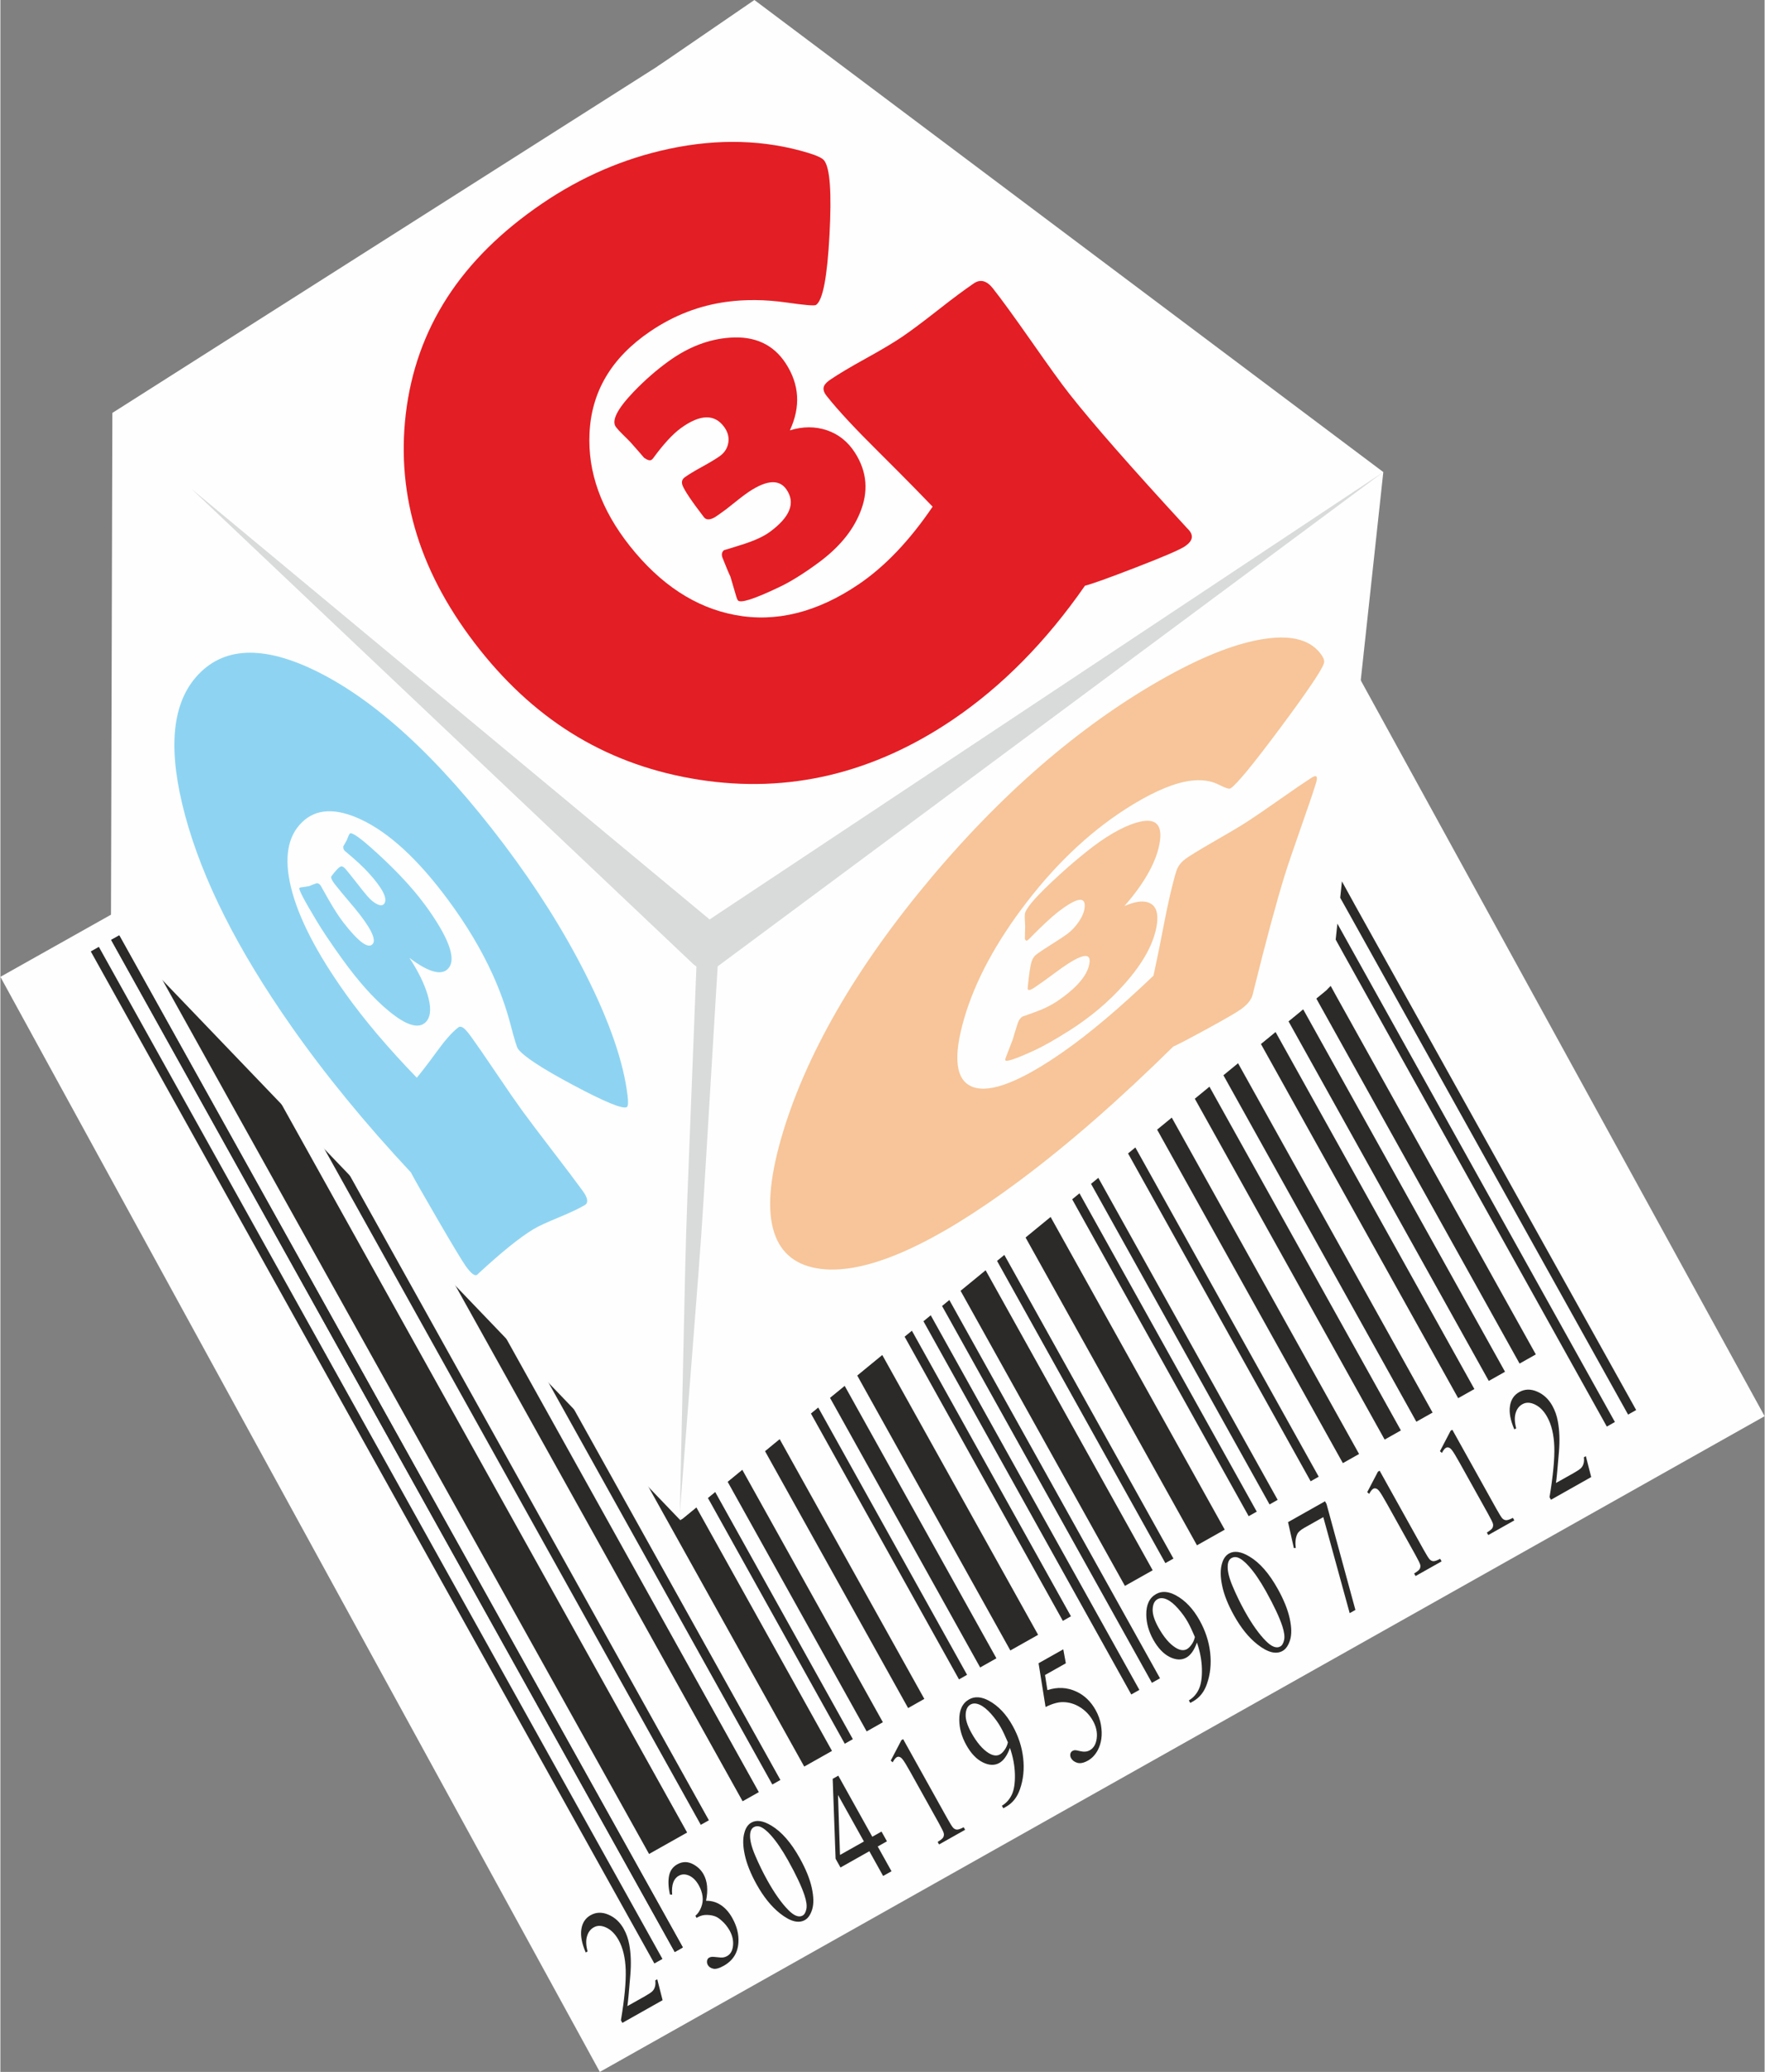 <?xml version="1.0" encoding="UTF-8"?>
<!DOCTYPE svg PUBLIC "-//W3C//DTD SVG 1.1//EN" "http://www.w3.org/Graphics/SVG/1.1/DTD/svg11.dtd">
<!-- Creator: CorelDRAW 2020 (64-Bit) -->
<svg xmlns="http://www.w3.org/2000/svg" xml:space="preserve" width="605px" height="710px" version="1.1" style="shape-rendering:geometricPrecision; text-rendering:geometricPrecision; image-rendering:optimizeQuality; fill-rule:evenodd; clip-rule:evenodd"
viewBox="0 0 605 710.31"
 xmlns:xlink="http://www.w3.org/1999/xlink"
 xmlns:xodm="http://www.corel.com/coreldraw/odm/2003">
 <rect x="0" y="0" width="605" height="710.31" fill="#808080" stroke="none"/>
 <defs>
  <style type="text/css">
   <![CDATA[
    .fil7 {fill:none}
    .fil3 {fill:#FEFEFE}
    .fil0 {fill:#FEFEFE}
    .fil6 {fill:#D9DADA}
    .fil1 {fill:#2B2A29}
    .fil2 {fill:#2B2A29;fill-rule:nonzero}
    .fil4 {fill:#E31E24;fill-rule:nonzero}
    .fil5 {fill:#EF7F1A;fill-rule:nonzero;fill-opacity:0.439}
    .fil8 {fill:#00A0E3;fill-rule:nonzero;fill-opacity:0.439}
   ]]>
  </style>
 </defs>
 <g id="Livello_x0020_1">
  <g id="_2135277809904">
   <g>
    <polygon class="fil0" points="0,334.89 205.56,710.31 605,485.51 399.19,110.62 "/>
    <rect class="fil1" transform="matrix(0.747 -0.421 0.42 0.754 30.997 326.171)" width="3.71" height="460.17"/>
    <rect class="fil1" transform="matrix(0.747 -0.421 0.42 0.754 37.991 322.232)" width="3.71" height="460.17"/>
    <rect class="fil1" transform="matrix(0.747 -0.421 0.42 0.754 37.991 322.232)" width="3.71" height="460.17"/>
    <polygon class="fil1" points="316.54,452.96 319.04,450.91 320.7,453.89 390.59,579.34 387.81,580.91 318.61,456.67 "/>
    <polygon class="fil1" points="322.92,447.73 325.42,445.68 327.09,448.67 397.66,575.36 394.89,576.92 325,451.45 "/>
    <polygon class="fil1" points="81.3,382.21 53.35,331.97 94.35,374.86 235.5,628.24 222.45,635.59 83.4,385.97 "/>
    <polygon class="fil1" points="109.12,390.31 117.85,399.44 119.77,402.88 242.96,624.04 240.19,625.6 117.02,404.48 "/>
    <polygon class="fil1" points="154.24,437.5 171.07,455.1 171.77,455.83 260.09,614.39 254.53,617.52 168.23,462.61 "/>
    <polygon class="fil1" points="186.33,471.06 195.06,480.19 196.45,482.69 267.49,610.22 264.72,611.78 194.36,485.48 "/>
    <polygon class="fil1" points="220.76,507.07 233.84,520.75 238.68,516.79 285.18,600.26 275.66,605.63 231.76,526.82 "/>
    <polygon class="fil1" points="242.63,513.55 245.13,511.5 246.79,514.48 292.33,596.23 289.56,597.8 244.7,517.26 "/>
    <polygon class="fil1" points="249.4,508 252.8,505.21 254.42,503.88 302.63,590.43 297.07,593.57 251.48,511.74 "/>
    <polygon class="fil1" points="262.22,497.5 265.53,494.77 267.24,493.38 316.84,582.43 311.28,585.57 264.28,501.21 "/>
    <polygon class="fil1" points="277.95,484.59 280.46,482.54 282.11,485.5 331.5,574.17 328.73,575.74 280.02,488.3 "/>
    <polygon class="fil1" points="284.5,479.22 287.88,476.46 289.53,475.11 341.56,568.51 335.99,571.65 286.57,482.93 "/>
    <polygon class="fil1" points="293.84,471.57 297.21,468.8 302.42,464.53 355.86,560.46 346.34,565.82 295.91,475.3 "/>
    <polygon class="fil1" points="310.08,458.25 312.58,456.21 314.23,459.17 367.12,554.11 364.35,555.68 312.15,461.96 "/>
    <polygon class="fil1" points="329.27,442.52 332.68,439.73 337.86,435.48 395.15,538.33 385.63,543.69 331.85,447.14 "/>
    <polygon class="fil1" points="341.78,432.27 344.28,430.22 347.83,436.58 402.27,534.32 399.5,535.88 345.73,439.36 "/>
    <polygon class="fil1" points="351.56,424.25 354.96,421.46 360.15,417.21 419.86,524.41 410.34,529.77 354.45,429.44 "/>
    <polygon class="fil1" points="367.55,411.15 370.05,409.1 371.42,411.57 430.84,518.23 428.07,519.79 369.32,414.34 "/>
    <polygon class="fil1" points="374.01,405.85 376.51,403.8 378.61,407.57 438.01,514.19 435.23,515.76 376.52,410.35 "/>
    <polygon class="fil1" points="386.71,395.43 389.21,393.38 392.69,399.62 452.09,506.26 449.32,507.82 390.6,402.41 "/>
    <polygon class="fil1" points="396.68,387.27 399.98,384.56 401.7,383.15 465.93,498.47 460.37,501.6 398.76,391.01 "/>
    <polygon class="fil1" points="409.6,376.67 412.99,373.89 414.62,372.55 480.27,490.39 474.7,493.53 416.03,388.2 "/>
    <polygon class="fil1" points="419.41,368.63 422.07,366.45 424.43,364.51 491.14,484.27 485.57,487.4 426.82,381.93 "/>
    <polygon class="fil1" points="432.27,357.91 435.83,355 435.93,354.92 437.29,353.8 505.47,476.2 499.91,479.33 441.23,374 441.23,373.99 "/>
    <polygon class="fil1" points="441.74,350.15 445.6,346.99 446.76,346.02 515.98,470.28 510.41,473.42 451.73,368.08 "/>
    <polygon class="fil1" points="451.27,342.33 454.56,339.63 456.2,338 458.05,341.38 458.05,341.38 526.54,464.33 520.97,467.47 453.41,346.17 452.9,345.27 452.9,345.26 "/>
    <polygon class="fil1" points="457.91,322.12 458.49,316.65 462.69,324.2 553.66,487.5 550.89,489.07 460.6,326.99 "/>
    <polygon class="fil1" points="459.46,307.78 460.05,302.16 464.69,310.59 560.95,483.4 558.18,484.96 462.59,313.37 "/>
    <path class="fil2" d="M225.26 678.56l1.83 7.16 -13.8 7.78 -0.49 -0.89c1.23,-7.37 1.77,-13.13 1.64,-17.27 -0.14,-4.15 -0.95,-7.56 -2.43,-10.22 -1.14,-2.04 -2.52,-3.46 -4.16,-4.25 -1.64,-0.8 -3.09,-0.84 -4.35,-0.13 -1.16,0.65 -1.93,1.68 -2.34,3.11 -0.41,1.43 -0.33,3.15 0.21,5.16l-0.64 0.36c-1.33,-3.07 -1.83,-5.71 -1.5,-7.94 0.32,-2.22 1.38,-3.84 3.17,-4.85 1.89,-1.06 3.95,-1.12 6.16,-0.16 2.2,0.95 3.93,2.57 5.2,4.84 0.91,1.63 1.54,3.42 1.89,5.35 0.57,3.03 0.7,6.52 0.38,10.45 -0.48,5.9 -0.82,9.46 -1.02,10.69l6.05 -3.4c1.23,-0.7 2.06,-1.25 2.48,-1.65 0.43,-0.41 0.73,-0.92 0.91,-1.53 0.19,-0.61 0.24,-1.35 0.13,-2.23l0.68 -0.38z"/>
    <path class="fil2" d="M229.59 649.48c-0.54,-2.53 -0.63,-4.68 -0.28,-6.43 0.36,-1.75 1.29,-3.05 2.8,-3.9 1.86,-1.05 3.76,-1.02 5.68,0.09 1.45,0.82 2.57,1.94 3.36,3.36 1.3,2.34 1.58,5.35 0.84,9.04 1.87,-0.03 3.56,0.46 5.1,1.48 1.53,1.02 2.83,2.5 3.91,4.44 1.55,2.78 2.25,5.54 2.1,8.29 -0.19,3.59 -1.87,6.28 -5.04,8.07 -1.57,0.88 -2.78,1.21 -3.65,0.99 -0.87,-0.21 -1.47,-0.64 -1.81,-1.25 -0.26,-0.46 -0.34,-0.93 -0.27,-1.43 0.08,-0.5 0.3,-0.86 0.68,-1.07 0.28,-0.17 0.61,-0.27 0.98,-0.3 0.24,-0.03 0.84,0.01 1.81,0.12 0.96,0.12 1.61,0.15 1.93,0.1 0.52,-0.06 1.02,-0.23 1.5,-0.5 1.17,-0.66 1.84,-1.85 2.01,-3.59 0.17,-1.73 -0.22,-3.45 -1.17,-5.16 -0.7,-1.24 -1.57,-2.35 -2.64,-3.3 -0.79,-0.72 -1.49,-1.21 -2.09,-1.46 -0.85,-0.36 -1.84,-0.55 -2.99,-0.58 -1.14,-0.03 -2.16,0.21 -3.06,0.71l-0.55 0.31 -0.4 -0.73c0.81,-0.67 1.47,-1.62 1.97,-2.88 0.49,-1.25 0.65,-2.51 0.48,-3.78 -0.16,-1.28 -0.59,-2.53 -1.29,-3.79 -0.91,-1.62 -2,-2.72 -3.3,-3.31 -1.3,-0.58 -2.5,-0.57 -3.59,0.06 -1.78,0.99 -2.52,3.15 -2.24,6.46l-0.78 -0.06z"/>
    <path class="fil2" d="M259.32 646.01c-2.03,-3.66 -3.38,-7.03 -4.05,-10.13 -0.67,-3.09 -0.71,-5.66 -0.09,-7.7 0.45,-1.61 1.24,-2.72 2.34,-3.34 1.78,-1.01 4.09,-0.66 6.9,1.05 3.51,2.11 6.74,5.82 9.7,11.13 2.07,3.72 3.45,7.1 4.12,10.14 0.67,3.05 0.72,5.49 0.17,7.35 -0.55,1.85 -1.39,3.1 -2.52,3.73 -2.22,1.25 -5.07,0.49 -8.56,-2.29 -2.95,-2.34 -5.62,-5.65 -8.01,-9.94zm3.71 -1.33c2.46,4.41 4.86,7.79 7.2,10.15 1.96,1.98 3.59,2.6 4.88,1.88 0.62,-0.35 1.04,-1.09 1.28,-2.23 0.24,-1.14 0.02,-2.7 -0.63,-4.7 -0.99,-3 -2.86,-6.98 -5.6,-11.9 -2.04,-3.66 -4.02,-6.56 -5.92,-8.69 -1.42,-1.59 -2.68,-2.57 -3.75,-2.96 -0.75,-0.26 -1.47,-0.2 -2.13,0.17 -0.77,0.44 -1.2,1.32 -1.27,2.62 -0.09,1.77 0.49,4.14 1.76,7.11 1.27,2.98 2.66,5.82 4.18,8.55z"/>
    <path class="fil2" d="M302.16 627.91l1.86 3.34 -3.16 1.78 4.73 8.49 -2.88 1.61 -4.72 -8.48 -9.9 5.58 -1.68 -3.02 -0.99 -27.38 1.92 -1.08 11.66 20.94 3.16 -1.78zm-6.03 3.4l-8.89 -15.95 0.68 20.57 8.21 -4.62z"/>
    <path class="fil2" d="M343.92 619.93l-0.48 -0.88c1.49,-0.88 2.62,-2.15 3.41,-3.8 0.78,-1.67 1.13,-4 1.06,-6.99 -0.08,-3 -0.66,-6.01 -1.71,-9.03 -0.94,2.6 -2.15,4.32 -3.62,5.15 -1.66,0.94 -3.56,0.86 -5.71,-0.21 -2.16,-1.08 -4.04,-3.05 -5.64,-5.94 -1.56,-2.8 -2.36,-5.63 -2.4,-8.5 -0.06,-3.46 1.07,-5.84 3.37,-7.14 1.94,-1.09 4.21,-0.94 6.81,0.47 3.19,1.74 5.9,4.59 8.1,8.56 1.99,3.57 3.2,7.26 3.63,11.07 0.43,3.82 0.06,7.39 -1.11,10.72 -0.94,2.72 -2.5,4.71 -4.71,5.96l-1 0.56zm1.58 -22.61c-0.92,-2.16 -1.73,-3.86 -2.42,-5.1 -0.85,-1.53 -1.95,-3.07 -3.32,-4.63 -1.38,-1.55 -2.68,-2.6 -3.9,-3.15 -1.23,-0.55 -2.29,-0.58 -3.18,-0.08 -1.03,0.58 -1.59,1.72 -1.66,3.42 -0.08,1.7 0.58,3.79 1.97,6.29 1.85,3.32 3.82,5.63 5.89,6.92 1.51,0.93 2.81,1.09 3.91,0.47 0.53,-0.3 1.07,-0.82 1.6,-1.58 0.54,-0.76 0.91,-1.62 1.11,-2.56z"/>
    <path class="fil2" d="M364.49 565.43l0.88 4.79 -7.14 4.02 0.82 5.18c3.47,-1.14 6.79,-0.97 9.97,0.52 2.74,1.28 4.91,3.37 6.54,6.27 0.94,1.69 1.56,3.4 1.85,5.11 0.29,1.73 0.34,3.31 0.14,4.76 -0.2,1.44 -0.61,2.73 -1.21,3.88 -0.85,1.61 -1.97,2.82 -3.38,3.61 -1.42,0.8 -2.63,1.06 -3.64,0.77 -1,-0.29 -1.72,-0.82 -2.16,-1.61 -0.24,-0.43 -0.33,-0.9 -0.25,-1.39 0.08,-0.48 0.33,-0.84 0.73,-1.07 0.3,-0.16 0.6,-0.26 0.9,-0.26 0.29,0 0.85,0.11 1.69,0.32 1.32,0.32 2.44,0.23 3.33,-0.28 1.36,-0.76 2.16,-2.14 2.41,-4.12 0.25,-1.97 -0.18,-3.97 -1.3,-5.98 -1.08,-1.94 -2.56,-3.5 -4.41,-4.66 -1.86,-1.17 -3.85,-1.76 -5.98,-1.76 -1.65,0 -3.61,0.56 -5.86,1.68l-2.4 -15.01 8.47 -4.77z"/>
    <path class="fil2" d="M408.05 583.81l-0.49 -0.87c1.49,-0.88 2.63,-2.15 3.41,-3.81 0.79,-1.66 1.13,-3.99 1.06,-6.99 -0.07,-3 -0.65,-6.01 -1.7,-9.02 -0.94,2.6 -2.15,4.32 -3.62,5.14 -1.66,0.94 -3.56,0.86 -5.72,-0.2 -2.15,-1.08 -4.03,-3.06 -5.64,-5.94 -1.56,-2.81 -2.35,-5.64 -2.39,-8.5 -0.06,-3.46 1.07,-5.85 3.37,-7.14 1.94,-1.1 4.21,-0.94 6.8,0.46 3.2,1.74 5.9,4.6 8.11,8.56 1.99,3.57 3.2,7.26 3.63,11.08 0.42,3.81 0.06,7.38 -1.11,10.71 -0.94,2.73 -2.51,4.72 -4.72,5.96l-0.99 0.56zm1.58 -22.6c-0.92,-2.17 -1.73,-3.87 -2.42,-5.1 -0.85,-1.53 -1.96,-3.07 -3.33,-4.63 -1.37,-1.56 -2.67,-2.61 -3.89,-3.16 -1.23,-0.55 -2.29,-0.58 -3.19,-0.07 -1.03,0.58 -1.58,1.72 -1.65,3.41 -0.08,1.7 0.58,3.79 1.97,6.29 1.85,3.32 3.81,5.63 5.89,6.92 1.5,0.94 2.81,1.09 3.91,0.48 0.53,-0.31 1.07,-0.83 1.6,-1.59 0.54,-0.76 0.91,-1.61 1.11,-2.55z"/>
    <path class="fil2" d="M423.03 553.81c-2.04,-3.66 -3.39,-7.03 -4.04,-10.13 -0.66,-3.1 -0.68,-5.68 -0.05,-7.73 0.47,-1.61 1.28,-2.73 2.39,-3.36 1.81,-1.02 4.14,-0.69 6.97,1.01 3.54,2.09 6.78,5.79 9.74,11.11 2.07,3.71 3.44,7.1 4.1,10.15 0.66,3.04 0.7,5.49 0.13,7.37 -0.57,1.86 -1.43,3.11 -2.57,3.75 -2.25,1.28 -5.13,0.53 -8.64,-2.24 -2.97,-2.33 -5.64,-5.64 -8.03,-9.93zm3.75 -1.35c2.46,4.41 4.87,7.79 7.22,10.14 1.97,1.97 3.61,2.59 4.92,1.85 0.63,-0.35 1.06,-1.1 1.31,-2.24 0.24,-1.15 0.04,-2.71 -0.61,-4.71 -0.98,-3 -2.85,-6.98 -5.59,-11.91 -2.04,-3.66 -4.02,-6.56 -5.93,-8.68 -1.43,-1.59 -2.69,-2.57 -3.77,-2.95 -0.76,-0.26 -1.48,-0.19 -2.16,0.19 -0.78,0.44 -1.21,1.32 -1.29,2.63 -0.11,1.78 0.46,4.15 1.73,7.13 1.26,2.97 2.65,5.82 4.17,8.55z"/>
    <path class="fil2" d="M441.57 521.83l12.68 -7.15 0.52 0.93 9.9 36.31 -1.96 1.11 -9.05 -32.92 -6.51 3.67c-1.31,0.74 -2.13,1.47 -2.45,2.22 -0.57,1.27 -0.73,2.84 -0.49,4.68l-0.65 0.03 -1.99 -8.88z"/>
    <path class="fil2" d="M305.32 603.59l3.68 -7.04 0.58 -0.32 15.09 27.09c1,1.8 1.69,2.9 2.05,3.28 0.35,0.37 0.77,0.59 1.25,0.63 0.49,0.04 1.28,-0.23 2.37,-0.8l0.49 0.87 -8.93 5.03 -0.49 -0.87c1.1,-0.67 1.75,-1.2 1.94,-1.62 0.2,-0.41 0.26,-0.84 0.17,-1.3 -0.09,-0.46 -0.67,-1.66 -1.74,-3.59l-9.67 -17.35c-1.3,-2.34 -2.2,-3.81 -2.68,-4.4 -0.37,-0.47 -0.72,-0.75 -1.07,-0.87 -0.35,-0.11 -0.67,-0.09 -0.97,0.08 -0.44,0.25 -0.9,0.83 -1.4,1.76l-0.67 -0.58z"/>
    <path class="fil2" d="M468.72 511.56l3.68 -7.03 0.58 -0.33 15.09 27.1c1,1.8 1.69,2.9 2.05,3.28 0.35,0.37 0.77,0.59 1.25,0.63 0.48,0.03 1.28,-0.23 2.37,-0.81l0.49 0.88 -8.93 5.03 -0.49 -0.88c1.1,-0.66 1.75,-1.19 1.94,-1.61 0.2,-0.41 0.26,-0.84 0.17,-1.31 -0.09,-0.45 -0.67,-1.65 -1.75,-3.59l-9.66 -17.35c-1.3,-2.33 -2.2,-3.8 -2.68,-4.4 -0.37,-0.46 -0.72,-0.75 -1.07,-0.86 -0.35,-0.11 -0.67,-0.09 -0.98,0.08 -0.43,0.25 -0.9,0.83 -1.39,1.75l-0.67 -0.58z"/>
    <path class="fil2" d="M493.66 497.52l3.67 -7.03 0.58 -0.33 15.09 27.09c1.01,1.8 1.69,2.91 2.05,3.29 0.36,0.37 0.78,0.59 1.26,0.62 0.48,0.04 1.27,-0.22 2.37,-0.8l0.48 0.87 -8.93 5.03 -0.48 -0.87c1.1,-0.66 1.75,-1.2 1.94,-1.61 0.2,-0.41 0.25,-0.85 0.17,-1.31 -0.09,-0.46 -0.68,-1.66 -1.75,-3.59l-9.67 -17.35c-1.3,-2.33 -2.19,-3.8 -2.68,-4.4 -0.36,-0.46 -0.72,-0.75 -1.06,-0.87 -0.35,-0.1 -0.68,-0.08 -0.98,0.09 -0.44,0.24 -0.9,0.83 -1.39,1.75l-0.67 -0.58z"/>
    <path class="fil2" d="M543.7 499.22l1.83 7.16 -13.8 7.78 -0.49 -0.89c1.23,-7.37 1.77,-13.12 1.64,-17.27 -0.14,-4.15 -0.95,-7.56 -2.43,-10.22 -1.13,-2.04 -2.52,-3.46 -4.16,-4.25 -1.64,-0.8 -3.09,-0.84 -4.35,-0.13 -1.16,0.65 -1.93,1.68 -2.34,3.11 -0.41,1.43 -0.33,3.15 0.21,5.16l-0.64 0.36c-1.33,-3.07 -1.83,-5.71 -1.5,-7.94 0.32,-2.22 1.38,-3.84 3.17,-4.84 1.89,-1.07 3.95,-1.13 6.15,-0.17 2.21,0.95 3.94,2.57 5.21,4.84 0.91,1.63 1.54,3.42 1.89,5.35 0.57,3.03 0.7,6.52 0.38,10.45 -0.48,5.9 -0.82,9.46 -1.02,10.69l6.05 -3.4c1.23,-0.7 2.06,-1.25 2.48,-1.65 0.43,-0.41 0.73,-0.92 0.91,-1.53 0.19,-0.61 0.24,-1.35 0.13,-2.23l0.68 -0.38z"/>
   </g>
   <polygon class="fil3" points="474.24,161.84 455.03,339.13 233.19,521.19 225.34,22.77 258.57,0 "/>
   <polygon class="fil3" points="254.04,4.53 233.19,521.19 37.92,317.61 38.4,141.56 "/>
   <path class="fil4" d="M407.36 181.49c1.96,2.06 1.56,3.97 -1.13,5.79 -1.68,1.14 -7.22,3.54 -16.64,7.18 -9.44,3.65 -15.27,5.75 -17.66,6.34 -13.3,19.14 -28.38,34.45 -45.37,45.95 -13.64,9.23 -27.74,15.55 -42.21,18.99 -14.48,3.43 -29.38,3.96 -44.69,1.58 -15.14,-2.35 -29.01,-7.2 -41.52,-14.6 -12.53,-7.41 -23.75,-17.42 -33.67,-29.9 -10.17,-12.79 -17.41,-25.93 -21.62,-39.4 -4.22,-13.47 -5.49,-27.33 -3.83,-41.49 1.73,-14.63 6.45,-27.92 14.22,-39.96 7.77,-12.02 18.63,-22.72 32.46,-32.14 13.47,-9.17 27.98,-15.47 43.59,-18.8 16.93,-3.61 32.87,-3.1 47.62,1.35 3.04,0.92 4.91,1.78 5.56,2.61 2.05,2.58 2.62,11.12 1.85,25.57 -0.77,14.41 -2.29,22.42 -4.61,23.98 -0.55,0.36 -3.89,0.06 -10.05,-0.82 -7.47,-1.07 -14.32,-1.09 -20.61,-0.24 -9.33,1.26 -18.07,4.6 -26.22,10.14 -13.28,9.01 -20.17,20.65 -20.81,35.02 -0.6,13.23 3.97,26.09 13.85,38.56 10.44,13.15 22.44,21.06 36.04,23.63 14.05,2.66 28.19,-0.88 42.41,-10.51 8.99,-6.09 17.47,-14.97 25.37,-26.62 -2.41,-2.51 -8.5,-8.81 -18.54,-18.78 -7.75,-7.69 -13.76,-14.05 -17.86,-19.25 -1.21,-1.53 -1.32,-2.84 -0.47,-3.93 0.35,-0.47 1,-1.06 1.94,-1.69 2.6,-1.77 6.61,-4.17 12.18,-7.24 5.52,-3.05 9.58,-5.5 12.26,-7.31 2.82,-1.91 6.93,-4.96 12.32,-9.19 5.36,-4.22 9.5,-7.26 12.32,-9.17 2.22,-1.5 4.41,-0.95 6.53,1.74 3.05,3.86 7.45,9.95 13.16,18.09 5.74,8.2 10.05,14.26 13.14,18.17 8.22,10.43 21.45,25.46 39.53,45.11 0.38,0.42 0.75,0.85 1.16,1.24z"/>
   <path class="fil5" d="M429.48 340.83c-0.41,1.78 -1.7,3.43 -3.92,5.07 -1.4,1.03 -5.19,3.24 -11.51,6.7 -6.41,3.5 -10.39,5.58 -11.84,6.19 -9.22,9.08 -18.26,17.51 -27.03,25.16 -8.97,7.83 -17.73,14.93 -26.27,21.26 -14.17,10.52 -26.95,18.39 -38.13,23.42 -11.6,5.22 -21.46,7.38 -29.52,6.37 -8.19,-1.04 -13.56,-5.16 -15.92,-12.48 -2.41,-7.42 -1.63,-18.08 2.32,-31.95 4.04,-14.19 10.48,-28.97 19.22,-44.16 8.66,-15.04 19.52,-30.29 32.38,-45.58 12.95,-15.4 26.37,-28.95 40.18,-40.63 13.41,-11.33 27.08,-20.83 40.87,-28.45 12.92,-7.13 23.96,-11.36 33.27,-12.74 9.7,-1.44 16.14,0.57 19.58,5.7 0.71,1.05 0.95,1.93 0.71,2.7 -0.73,2.34 -5.68,9.65 -14.88,22.03 -9.34,12.54 -15.1,19.57 -17.14,20.84 -0.48,0.3 -1.8,-0.14 -4.04,-1.28 -2.74,-1.39 -5.91,-1.78 -9.47,-1.36 -5.3,0.63 -11.91,3.29 -19.84,8.08 -13.31,8.04 -25.52,19.25 -36.6,33.65 -10.42,13.56 -17.61,26.85 -21.37,39.72 -3.98,13.59 -2.95,21.47 3.06,23.59 6.07,2.15 16.52,-2.05 31,-12.17 8.94,-6.24 19.24,-14.94 30.84,-26.03 0.51,-2.32 1.76,-8.18 3.57,-17.57 1.39,-7.21 2.75,-13.26 4.22,-18.15 0.44,-1.45 1.27,-2.66 2.39,-3.67 0.47,-0.42 1.14,-0.92 2.01,-1.48 2.37,-1.53 5.79,-3.58 10.29,-6.15 4.44,-2.53 7.77,-4.54 10.07,-6.04 2.41,-1.57 6.07,-4.06 10.94,-7.49 4.8,-3.37 8.35,-5.78 10.62,-7.25 1.8,-1.17 2.36,-0.6 1.61,1.8 -1.06,3.41 -2.9,8.79 -5.41,15.94 -2.54,7.23 -4.35,12.54 -5.4,15.94 -2.83,9.18 -6.37,22.33 -10.6,39.4 -0.1,0.38 -0.17,0.73 -0.26,1.07z"/>
   <g>
    <path class="fil6" d="M65.47 167.55l177.74 147.66 231.03 -153.37 -229.43 170.32c-1.95,1.28 -5.75,-0.29 -7.21,-1.64l-172.13 -162.97z"/>
   </g>
   <polyline class="fil7" points="65.47,167.55 242.7,324.77 474.24,161.84 "/>
   <g>
    <path class="fil6" d="M246.21 327.35c-7.79,127.62 -3.39,63.84 -13.21,191.34l0 0c2.89,-127.85 0.94,-63.94 5.86,-191.71l7.35 0.37z"/>
   </g>
   <line class="fil7" x1="242.54" y1="327.16" x2="233" y2= "518.69" />
   <path class="fil5" d="M396.63 316.66c-0.86,6.44 -4.66,13.42 -11.2,20.75 -2.7,3.05 -5.64,5.89 -8.76,8.52 -3.08,2.59 -6.36,5 -9.83,7.21 -2.63,1.67 -4.97,3.08 -7.05,4.26 -2.06,1.16 -3.88,2.1 -5.45,2.81 -6.65,3.05 -9.84,4.06 -9.76,3.1 0.01,-0.18 0.1,-0.47 0.26,-0.91 0.52,-1.33 1.29,-3.34 2.34,-6.07 0.34,-1.24 0.93,-3.16 1.76,-5.73 0.35,-0.93 0.88,-1.65 1.55,-2.11 -0.1,0.06 1.3,-0.41 4.26,-1.5 3,-1.08 5.53,-2.32 7.56,-3.68 6.93,-4.68 10.73,-9.18 11.2,-13.43 0.39,-3.43 -2.87,-2.73 -9.55,1.97 -0.88,0.62 -2.03,1.46 -3.46,2.52 -1.41,1.04 -2.34,1.73 -2.78,2.04 -2.08,1.46 -3.19,2.22 -3.39,2.34 -1.44,0.87 -2.12,0.87 -2.04,-0.01 0.43,-4.69 0.9,-7.8 1.41,-9.29 0.35,-0.99 0.91,-1.76 1.73,-2.36 1.16,-0.85 2.86,-1.99 5.14,-3.41 2.3,-1.44 4.06,-2.59 5.23,-3.45 1.55,-1.14 2.9,-2.57 4.05,-4.28 1.15,-1.7 1.81,-3.32 1.97,-4.79 0.43,-3.97 -2.56,-3.52 -8.8,1.23 -2.53,1.93 -5.98,5.14 -10.26,9.53 -0.18,0.17 -0.33,0.3 -0.45,0.39 -0.44,0.34 -0.76,0.17 -0.99,-0.47 0.05,-1.27 0.08,-2.7 0.11,-4.3 0,-0.35 -0.03,-1.03 -0.1,-2.05 -0.06,-0.8 -0.07,-1.49 -0.01,-2.07 0.15,-1.69 3.03,-5.2 8.83,-10.69 4.09,-3.88 8.13,-7.43 12.11,-10.6 3.25,-2.6 6.31,-4.75 9.19,-6.44 2.91,-1.7 5.62,-2.93 8.1,-3.65 6.15,-1.86 8.88,0.21 8.12,6.09 -0.88,6.69 -5.02,14.28 -12.21,22.5 3.83,-1.69 6.76,-2.02 8.81,-0.96 2.05,1.05 2.84,3.4 2.36,6.99z"/>
   <path class="fil8" d="M163.6 436.94c-0.82,0.75 -2.17,-0.27 -4.13,-3.05 -1.22,-1.75 -4.4,-7.01 -9.5,-15.79 -5.09,-8.77 -8.14,-14.1 -9.2,-16.17 -15.8,-16.91 -29.41,-33.54 -41.04,-50.14 -18.39,-26.24 -30.39,-50.06 -36.34,-72.08 -2.96,-10.95 -4.16,-20.37 -3.58,-28.24 0.58,-7.95 2.98,-14.42 7.28,-19.36 9.04,-10.39 22.86,-11.17 41.7,-1.8 10.03,4.99 20.35,12.34 30.93,22.07 10.79,9.93 21.82,22.33 33.01,37.16 11.02,14.6 20.39,29.45 27.94,44.38 8.22,16.24 13.03,30.2 14.4,41.67 0.28,2.33 0.21,3.65 -0.23,3.93 -1.31,0.85 -7.57,-1.73 -18.56,-7.6 -10.74,-5.74 -16.92,-9.81 -18.77,-12.33 -0.43,-0.59 -1.26,-3.33 -2.54,-8.25 -1.56,-5.98 -3.68,-11.81 -6.25,-17.46 -3.8,-8.33 -8.86,-16.83 -15.24,-25.44 -10.25,-13.86 -20.2,-22.97 -29.77,-27.47 -8.72,-4.09 -15.43,-3.77 -20.24,0.89 -4.98,4.82 -6.25,12.24 -3.83,22.28 2.5,10.33 8.72,22.46 18.79,36.59 6.45,9.04 14.55,18.59 24.37,28.74 0.92,-1.11 3.24,-3.98 6.78,-8.85 2.79,-3.84 5.22,-6.7 7.46,-8.4 0.67,-0.5 1.51,-0.18 2.54,0.89 0.42,0.44 1.03,1.17 1.76,2.18 1.98,2.73 4.87,6.91 8.7,12.6 3.81,5.66 6.78,9.93 8.88,12.83 2.2,3.02 5.65,7.6 10.3,13.66 4.69,6.1 8.19,10.75 10.46,13.87 1.79,2.45 2.05,4.09 0.75,4.87 -1.85,1.12 -4.85,2.54 -8.92,4.23 -4.06,1.68 -6.95,2.98 -8.73,4.06 -4.71,2.84 -10.98,7.93 -18.73,15.08 -0.15,0.14 -0.3,0.3 -0.45,0.45z"/>
   <path class="fil8" d="M146.43 349.73c-2.26,3.32 -6.76,2.23 -13.2,-3.09 -2.62,-2.14 -5.3,-4.76 -8.01,-7.8 -2.62,-2.95 -5.28,-6.3 -7.94,-9.99 -1.98,-2.74 -3.7,-5.21 -5.19,-7.43 -1.45,-2.17 -2.7,-4.12 -3.72,-5.84 -4.3,-7.13 -6.15,-10.71 -5.82,-11.16 0.06,-0.08 0.18,-0.13 0.39,-0.18 0.66,-0.09 1.64,-0.24 2.96,-0.45 0.53,-0.27 1.39,-0.59 2.55,-0.99 0.44,-0.08 0.92,0.19 1.39,0.79 -0.07,-0.09 0.78,1.44 2.62,4.66 1.9,3.34 3.62,6.01 5.12,7.95 5.25,6.78 8.74,9.34 10.18,7.31 1.15,-1.62 -0.97,-5.73 -6.08,-11.96 -0.66,-0.81 -1.52,-1.84 -2.6,-3.09 -1.05,-1.24 -1.74,-2.06 -2.06,-2.45 -1.51,-1.84 -2.3,-2.83 -2.44,-3.02 -1,-1.35 -1.34,-2.21 -1.05,-2.59 1.51,-2.05 2.6,-3.16 3.27,-3.36 0.45,-0.1 0.95,0.18 1.54,0.85 0.84,0.97 2.05,2.47 3.67,4.55 1.64,2.12 2.92,3.72 3.81,4.74 1.18,1.37 2.34,2.32 3.45,2.83 1.1,0.51 1.9,0.44 2.37,-0.21 1.25,-1.74 -0.62,-5.33 -5.36,-10.54 -1.88,-2.08 -4.57,-4.56 -7.96,-7.37 -0.14,-0.12 -0.25,-0.24 -0.34,-0.33 -0.31,-0.35 -0.43,-0.81 -0.38,-1.42 0.36,-0.59 0.75,-1.3 1.18,-2.08 0.09,-0.18 0.25,-0.57 0.47,-1.18 0.18,-0.47 0.35,-0.82 0.53,-1.05 0.51,-0.68 2.89,0.85 7.34,4.79 3.21,2.83 6.35,5.82 9.42,8.98 2.55,2.63 4.93,5.31 7.1,8.04 2.24,2.81 4.28,5.69 6.08,8.6 4.6,7.37 6.08,12.61 4.22,15.33 -2.14,3.15 -6.82,2.01 -13.67,-3.19 2.97,4.53 5.05,8.72 6.22,12.61 1.19,3.97 1.18,6.9 -0.06,8.74z"/>
   <path class="fil4" d="M293 155.11c4.26,6.58 4.8,13.54 1.7,20.89 -1.3,3.12 -3.11,6.08 -5.45,8.87 -2.33,2.79 -5.19,5.44 -8.59,7.95 -2.61,1.93 -5.06,3.6 -7.34,5.01 -2.29,1.43 -4.41,2.6 -6.37,3.51 -8.5,4.06 -13.19,5.55 -14.05,4.47 -0.16,-0.2 -0.3,-0.54 -0.47,-1.04 -0.45,-1.56 -1.14,-3.9 -2.08,-7.07 -0.68,-1.43 -1.6,-3.66 -2.78,-6.64 -0.34,-1.08 -0.12,-1.93 0.64,-2.49 -0.11,0.08 1.95,-0.52 6.15,-1.87 4.21,-1.32 7.35,-2.77 9.47,-4.32 7.04,-5.17 8.94,-10.02 5.69,-14.64 -2.64,-3.75 -7.4,-3.16 -14.24,1.84 -0.92,0.67 -2.1,1.59 -3.55,2.76 -1.46,1.17 -2.43,1.94 -2.9,2.29 -2.27,1.66 -3.52,2.53 -3.78,2.67 -1.76,1.01 -3.03,1.01 -3.81,-0.02 -4.22,-5.49 -6.68,-9.17 -7.33,-10.92 -0.4,-1.16 -0.14,-2.05 0.76,-2.72 1.31,-0.94 3.32,-2.17 6.09,-3.68 2.74,-1.52 4.74,-2.72 5.97,-3.61 1.63,-1.19 2.59,-2.71 2.89,-4.57 0.3,-1.85 -0.15,-3.64 -1.36,-5.33 -3.28,-4.59 -8.25,-4.5 -14.89,0.31 -2.77,2.01 -6,5.5 -9.6,10.44 -0.16,0.19 -0.33,0.33 -0.47,0.43 -0.51,0.37 -1.34,0.15 -2.54,-0.67 -1.33,-1.56 -2.89,-3.34 -4.66,-5.33 -0.4,-0.43 -1.25,-1.29 -2.57,-2.58 -1.04,-1.01 -1.85,-1.89 -2.41,-2.61 -1.66,-2.13 0.33,-6.13 5.97,-12.05 3.88,-4.04 7.94,-7.59 12.16,-10.62 3.38,-2.43 6.83,-4.32 10.32,-5.65 3.48,-1.33 7.03,-2.12 10.61,-2.36 8.55,-0.63 14.92,2.36 19.13,8.81 4.72,7.24 5.17,14.89 1.42,22.97 4.47,-1.39 8.7,-1.39 12.74,-0.03 3.97,1.36 7.15,3.91 9.53,7.6z"/>
  </g>
 </g>
</svg>
